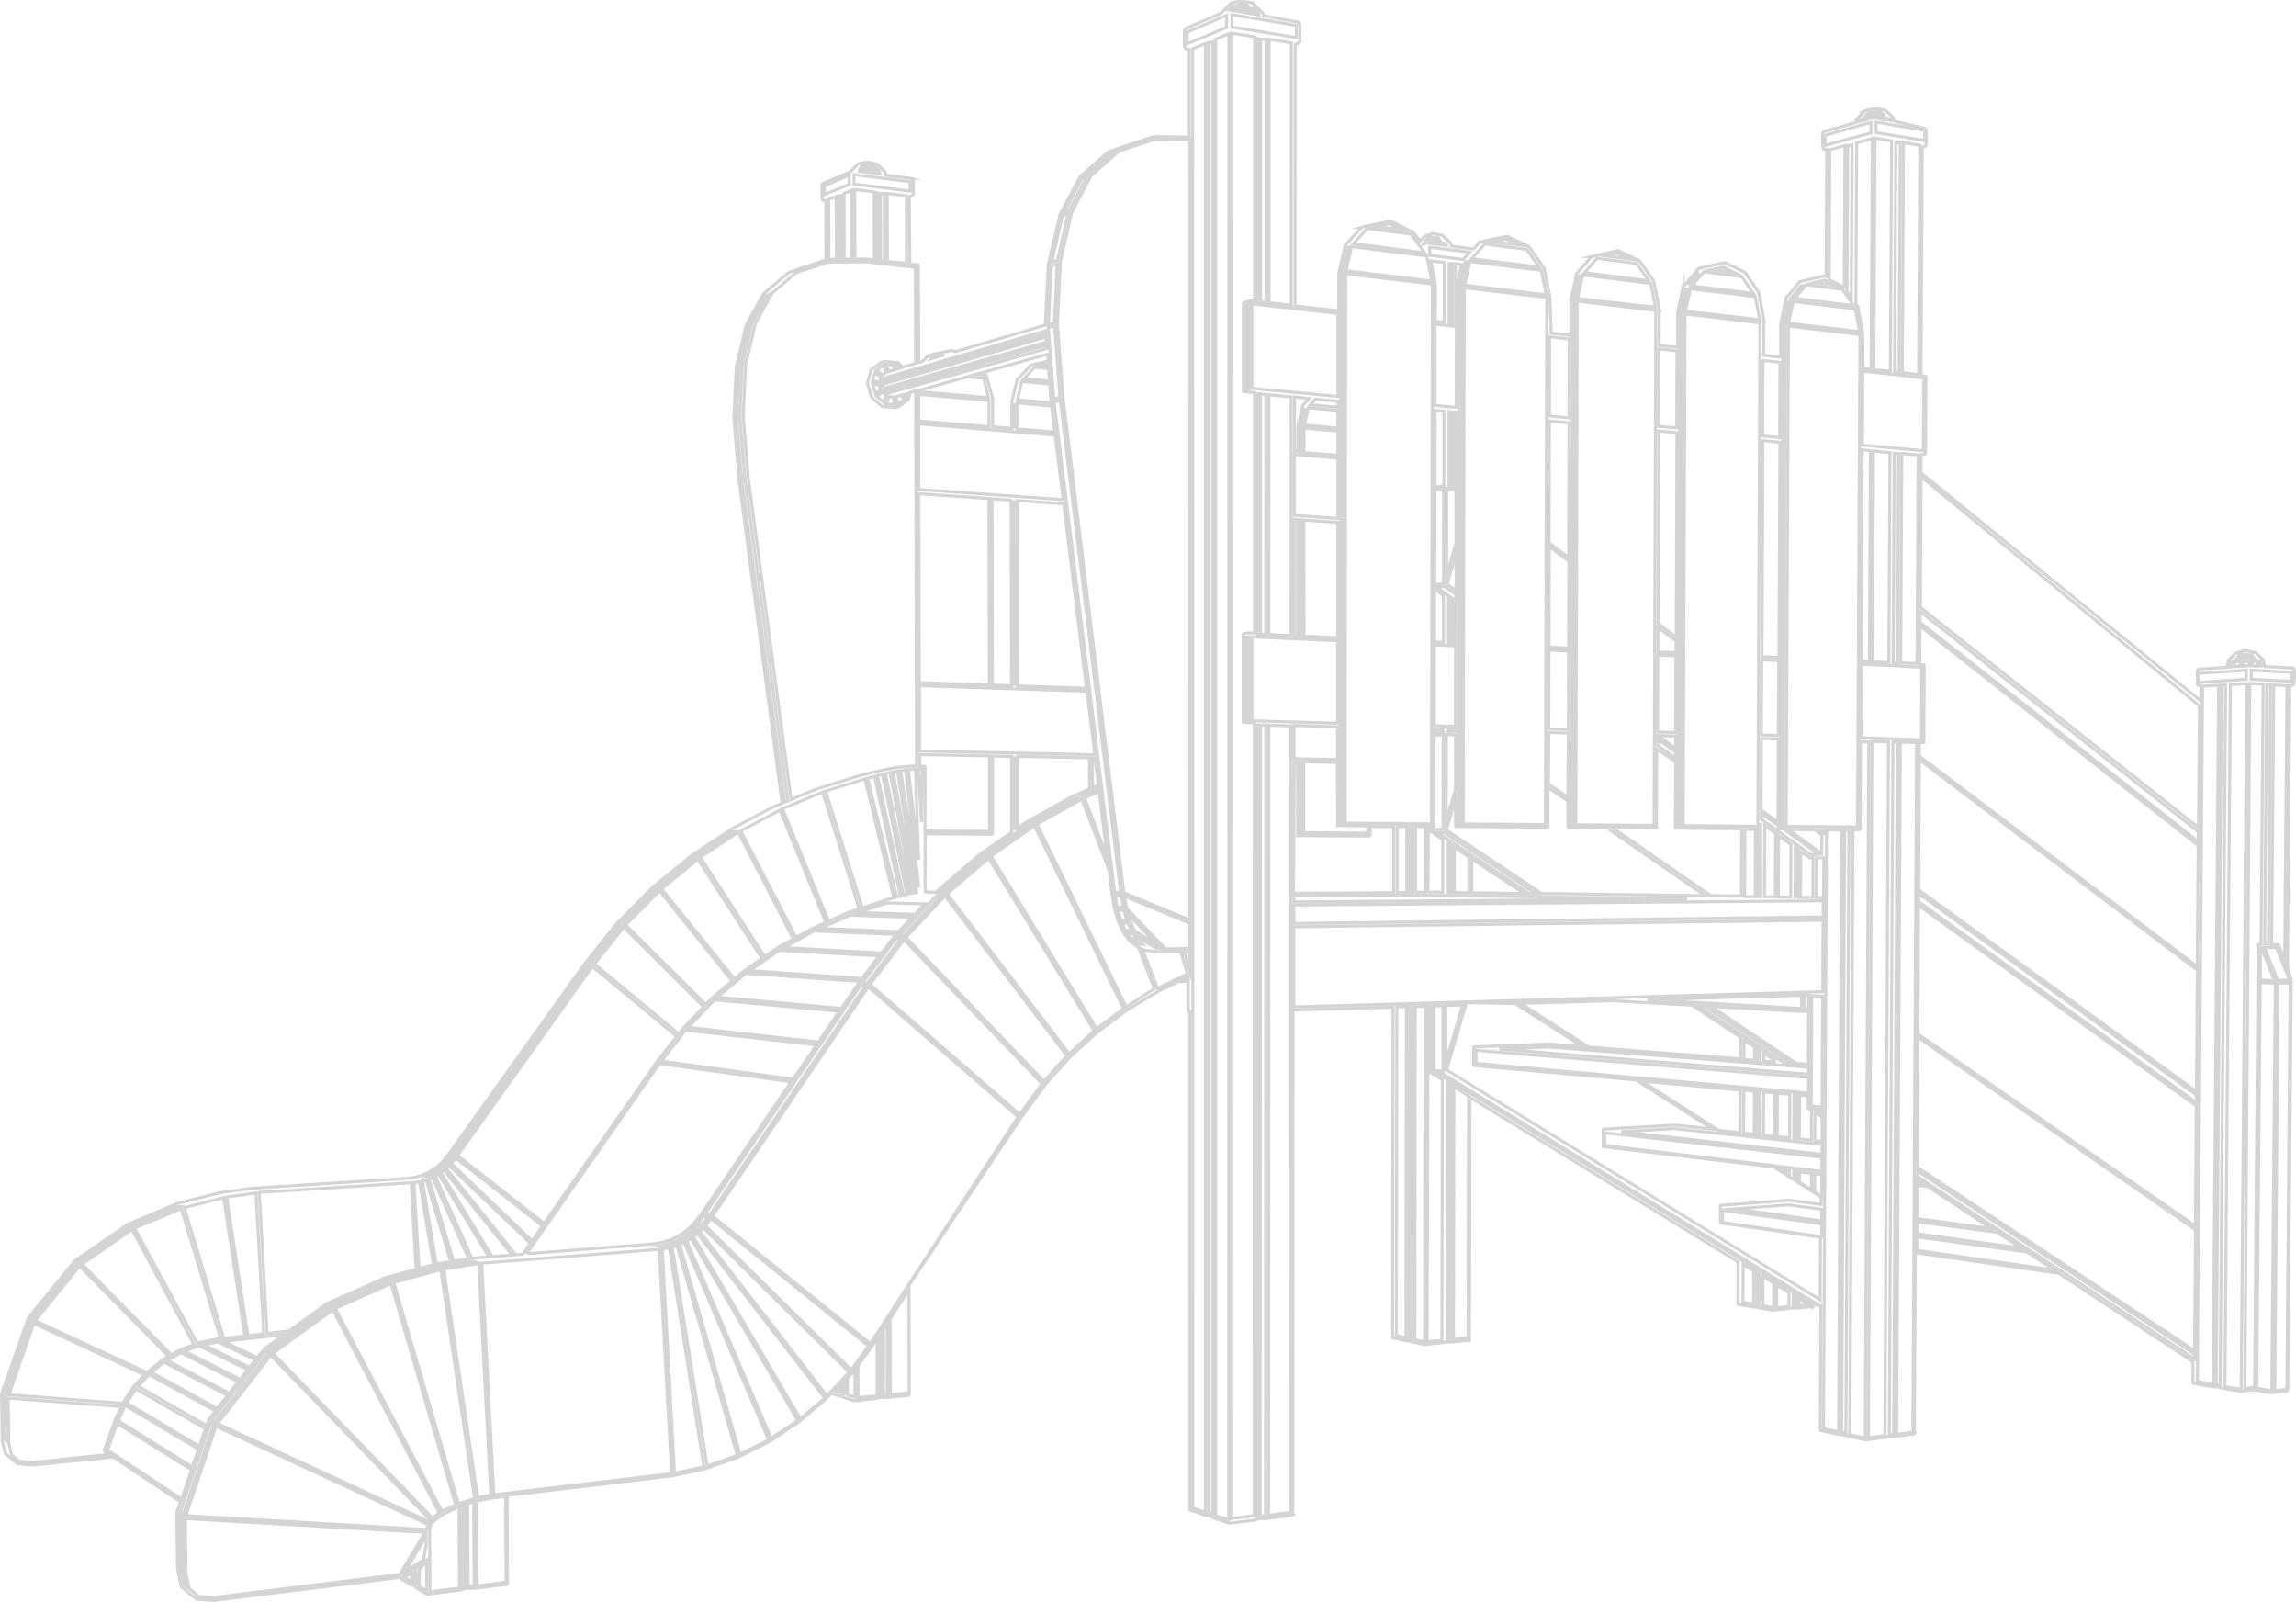 <?xml version="1.0" encoding="UTF-8"?> <svg xmlns="http://www.w3.org/2000/svg" viewBox="0 0 760 530.17"><defs><style>.cls-1{isolation:isolate;}.cls-2{fill:none;stroke:#d4d4d4;stroke-miterlimit:10;mix-blend-mode:color-dodge;}</style></defs><g class="cls-1"><g id="Layer_2" data-name="Layer 2"><g id="Layer_1-2" data-name="Layer 1"><path class="cls-2" d="M759.5,221.88s0,0,0-.07,0-.06,0-.09v0a.26.26,0,0,0-.05-.09s0,0,0-.06l-.36-.43h0a.48.48,0,0,0-.11-.09l0,0-.09,0a.29.29,0,0,0-.1,0h0l-9.08-.44-.6-2.19h0a.67.67,0,0,0-.06-.12s0,0,0-.05l0,0h0l-2.3-2.17h0l-.06,0-.1-.05-.06,0-3.14-.73a0,0,0,0,1,0,0h-.22l-3,.81,0,0-.08,0,0,0-.14.1,0,0h0l-2.31,2.29h0l0,.06a.36.36,0,0,0,0,.09s0,0,0,.06l-.61,2.14-9,.59h-.05l-.08,0-.08,0h0l-.06,0-.07.06h0l-.35.46,0,0,0,.06,0,0a.5.5,0,0,0,0,.12s0,0,0,0l0,4a.11.11,0,0,0,0,.06v.08l0,0a.2.2,0,0,0,0,.08l0,.06h0l.35.43h0l0,0a.47.47,0,0,0,.09.06h0l0,0h0l.11,0,.06,0,.65,0,0,5.15L635.9,156.5l0-6,1.24-.19.06,0,.09,0,.08-.05h0l0,0a.56.56,0,0,0,0-.08l0-.08s0-.06,0-.09a0,0,0,0,1,0,0v-.05l.14-25.08a.19.19,0,0,0,0-.07.34.34,0,0,0,0-.1,96164239931.68,96164239931.68,0,0,1-.1-.16l-.07-.06-.08,0-.09,0-.07,0-1.22-.14.41-75.69.86-.23,0,0,.05,0,0,0,0,0s0,0,0,0l0,0,0,0,.37-.44s0,0,0-.06l0-.07a0,0,0,0,0,0,0s0-.06,0-.09,0,0,0-.07l0-4.39h0v-.16s0,0,0,0a.17.17,0,0,1,0-.07s0,0,0,0a0,0,0,0,0,0,0h0l0,0a.43.43,0,0,0,0-.07,0,0,0,0,1,0,0l-.36-.41h0a.52.52,0,0,0-.27-.15L627,40.08l-.27-1,0-.05a.36.36,0,0,0,0-.09l-.06-.07s0,0,0,0h0L624.2,36.6h0a.54.54,0,0,0-.18-.11l-.91-.29H623l-2.32-.23h-.18l-2.44.47,0,0h-.08l-.82.38A.6.6,0,0,0,617,37h0l-2.44,2.43h0l0,0-.05.08,0,.09v0l-.28,1L603.86,43.5l0,0-.09,0-.08.06,0,0-.37.43,0,0a.43.43,0,0,0,0,.07l0,0a.64.64,0,0,1,0,.07s0,0,0,.07v0l0,4.36v0s0,0,0,.06l0,.15h0a.62.62,0,0,0,.1.22l.34.4,0,0,0,0,0,0,0,0h0l.07,0,.07,0,.78.12-.2,42-.29-.15h-.07a.17.17,0,0,0-.1,0,.4.4,0,0,0-.11,0h-.1l-1.66.38h0l-6.25,1.46-.06,0-.09,0h0l-.05.05,0,0-4.51,5.41v0l0,0,0,.07,0,.08s0,0,0,0l-1.75,8.21h0v0s0,0,0,0l0,11.16-5.63-.62.05-11.88s0,0,0-.05v0l-1.7-8.7h0v0a1,1,0,0,0,0-.1s0,0,0-.06h0l-4.55-6.63h0l0,0a.34.34,0,0,0-.06-.06l-.06,0h0s0,0,0,0l-6.48-3.15h-.06l-.1,0h-.16l-6.55,1.48h0l-1.67.4,0,0-.09,0-.08.06s0,0,0,0L557.09,95l0,0,0,0,0,.07s0,0,0,.08,0,0,0,0l-1.82,8.39h0s0,0,0,0v0l0,11.43-6.05-.67,0-12.16a.07.07,0,0,0,0,0s0,0,0,0l-1.78-8.9h0v0a.36.36,0,0,0,0-.09l0-.07h0l-4.77-6.8h0l0,0-.06-.06-.06,0h0l-6.78-3.25h-.06l-.09,0h-.11s0,0-.06,0l-6.85,1.49h0l-1.64.42a.05.05,0,0,1,0,0l-.09,0-.08.06,0,0-4.91,5.64s0,0,0,0,0,0,0,0,0,.05,0,.07a.21.21,0,0,0,0,.07,0,0,0,0,0,0,0l-1.9,8.58h0v0a.08.08,0,0,0,0,0l0,11.71-6.5-.72L513,98a.43.43,0,0,1,0-.05v0l-1.88-9.12h0v0a.42.42,0,0,0,0-.1l0-.06h0l-5-7h0l0,0-.06-.06h0l0-.05h0l-7.11-3.34-.06,0-.09,0h-.16l-7.18,1.51h0l-1.6.44a.45.45,0,0,0-.22.13h0l-1.87,2.1-7.34-.93-.21-.79h0a.41.41,0,0,0-.05-.09.36.36,0,0,0,0-.09h0l-.38-.47,0,0h0L477.55,78h0a.43.43,0,0,0-.22-.12l-.91-.21h0l-1.63-.28h-.19l-2.26.46s0,0-.06,0l-.07,0-.51.27a.39.39,0,0,0-.1.08s0,0,0,0L470,79.77l-2.24-3h0l0,0-.07-.06h0l-.05,0s0,0,0,0h0l-7.45-3.45h-.06l-.09,0a.17.17,0,0,0-.1,0s0,0-.06,0l-7.52,1.52h0l-1.56.46a.39.39,0,0,0-.2.13s0,0,0,0l-5.39,5.88s0,0,0,0,0,0,0,.06a.36.36,0,0,0,0,.09s0,0,0,.06l-2.07,9v0s0,0,0,.06v12.33l-14.48-1.6.05-86.55,1-.4h0a.09.09,0,0,0,.05,0l.06,0h0l0,0,0,0h0l.46-.49h0s0,0,0-.05,0,0,0-.08,0,0,0-.08a.44.44,0,0,0,0-.1V8.2s0,0,0,0a.17.17,0,0,0,0-.07s0,0,0,0,0,0,0-.08,0,0,0,0l-.48-.65s0,0,0,0l-.09-.09h0l-.11,0-.06,0h0L418.26,5.2l-.12-.44h0a.59.59,0,0,1,0-.08l-.05-.09h0l-.73-.88,0,0a0,0,0,0,1,0,0l-2.48-2.46h0a.49.49,0,0,0-.2-.11L413.27.68h-.1L411.29.5h-.24l-1.76.12h-.1L407.74,1h0l-.09,0-.09.05h0l-.58.5,0,0h0l-2.78,2.77v0l-.06.08L392.8,9.3a.54.54,0,0,0-.16.1h0l-.48.48h0a.47.47,0,0,0-.06.09l-.05.07a.63.63,0,0,0,0,.19h0v5h0s0,0,0,.06a.44.44,0,0,0,0,.1v0h0s0,0,0,.06,0,0,0,0l.47.64h0s0,0,0,0l.1.09h0l0,0,.07,0a.24.24,0,0,0,.09,0l.89.15V45.37L382,45.22h0l-.08,0h-.08l-11.89,3.93h0l-3.09,1.16a.57.57,0,0,0-.13.08h0l-9.23,8.08h0l-.06.08s0,0,0,.06l-6.52,12.25h0a.64.64,0,0,0,0,.07s0,0,0,0L347,87.45v0s0,0,0,0h0L346,107.61l-29.84,8.79-1-.41h0l-.11,0h-.09s0,0-.05,0l-6.52,1.37h0l-1,.3a.51.51,0,0,0-.2.12h0l-1.77,1.82-1.3.38L304,88.06s0,0,0-.07,0-.07,0-.1,0,0,0-.08l-.06-.08-.07-.06-.08,0a.32.32,0,0,0-.09,0l-.07,0-2.47-.28L301,65.07l.74-.29.06,0,.06,0h0s0,0,0,0h0l.41-.41h0a.1.1,0,0,0,0,0l0,0a0,0,0,0,0,0,0,.42.42,0,0,0,0-.1.29.29,0,0,0,0-.09s0,0,0,0h0V59.82s0,0,0,0a.17.17,0,0,0,0-.07s0,0,0-.06l0,0,0-.08s0,0,0,0l-.42-.51s0,0,0,0l-.07-.06,0,0-.06,0a.13.13,0,0,0-.08,0h0l-8.4-1.07-.25-.92,0-.07-.05-.09,0,0a0,0,0,0,0,0,0l-2.28-2.29h0l-.06-.06-.53-.34s-.05,0-.08,0l-.08,0-1.23-.26h0l-1.32-.25H287l-1.71.23h0l-1.05.24a.52.52,0,0,0-.22.12h0l-2.05,2v0h0l-.51.58h0l0,0-8.74,3.71a.36.36,0,0,0-.14.1h0l-.41.41h0a.22.22,0,0,0-.05.08.35.35,0,0,0-.05.08.37.37,0,0,0,0,.18h0v4.05h0s0,0,0,.07,0,.06,0,.1,0,0,0,0h0a.43.43,0,0,0,0,.07l0,.06.42.51,0,0,.07.06,0,0,0,0,.08,0,.09,0,.61.07.05,19.62-10.24,3.41h0l-2.12.8a.57.57,0,0,0-.13.08h0l-8.1,6.86h0l-.06.07-.05.06-5.71,10.27v0a.14.14,0,0,0,0,.06s0,0,0,.05l-3.27,13.66v0a.43.43,0,0,0,0,.05h0l-.79,17v.06l1.69,20.29h0l14.28,107.09L256.1,267h-.05l-13.83,7.34h0l-13.38,8.86v0h0L216,293.68l0,0h0l-11.89,12h0v0h0l0,0L193.71,318.7h0l-45.09,63.1-2,2.5-1.55,1.5-1.72,1.3-1.85,1.07-2,.83-2.06.59-2.75.42-51.1,3.24h0l-10.69,1.48H72.8l-14,3.55h-.07L42.3,405.19h0l0,0,0,0-17.46,12,0,0-.05.05,0,0-15.4,18.9,0,0,0,0a.06.06,0,0,0,0,0l0,0L.53,461.23s0,0,0,0,0,.06,0,.09,0,0,0,0l.2,15.32s0,0,0,0v.07l1,4.18v0a.32.32,0,0,0,0,.09l.06.08.05.06,2.73,2.3h0s0,0,0,0l1.23.92h0a.39.39,0,0,0,.23.09l4.51.42h.09l26.86-2.66,22.23,14.78-1.18,3.51s0,0,0,0,0,.06,0,.09,0,0,0,.05l.22,18.74s0,0,0,0v0h0l1.13,5.1,0,0v0l0,.09L60,525a.18.18,0,0,0,0,.07l3.24,2.74h0l1.84,1.38h0a.53.53,0,0,0,.23.09l5.36.38h.1L132.72,522h.07v.17s0,0,0,.06,0,.06,0,.09l0,.09,0,.08.08.06a.08.08,0,0,0,0,0l3.42,2.07h0l0,0,.1,0,.07,0,1.13.12v.35s0,0,0,0a.3.3,0,0,0,0,.1.36.36,0,0,0,0,.09l0,.07a.27.27,0,0,0,.08.07l0,0,3.51,2.12h0a.4.4,0,0,0,.22.06h.07l10.76-1.33h.1l1.78-.61,2.92,0h.07l10.59-1.31.06,0,.1,0,.08-.06.07-.06a.56.56,0,0,0,0-.08.2.2,0,0,0,0-.08.3.3,0,0,0,0-.1s0,0,0-.07l-.16-29,54.5-6.45h0l10.78-2.28h.06l11-3.87,0,0h0l10.43-5.2,0,0h0l9.73-6.44,0,0h0l8.95-7.59,0,0,0,0,1.81-1.94,2.4.78.08,0h0l1.13.08a.19.19,0,0,0,0,.07.24.24,0,0,0,0,.08.35.35,0,0,0,.05.08l.06.07.07.05.09.05h0l3.51,1.15a.4.4,0,0,0,.15,0h.05l7.34-.72h.1l1-.32,2.15,0h.06l7.25-.71h0a.42.42,0,0,0,.4-.33,0,0,0,0,1,0,0s0-.08,0-.13l-.09-36L338,369.84,346,358.93l8.21-9.15,9-8.18,9.68-7.21,10.28-6.2,7-3.37,3.17-.07v9.5a.24.24,0,0,0,0,.08.36.36,0,0,0,0,.1l0,.08.06.08.07.06.08.05.09,0,.08,0h.1l0,164.71s0,0,0,0a.36.36,0,0,0,0,.1.29.29,0,0,0,0,.09.35.35,0,0,0,.05.08l.06.07.07.05.09.05h0l5.16,1.69h.11l1.93.17V502l0,.1a.29.29,0,0,0,0,.09.35.35,0,0,0,.05.08l.06.07.07,0,.09.05h0l5.28,1.73.15,0h.07l8.39-1.08.07,0,.08,0h0l.94-.47,2.63,0h.07l8.28-1.07.06,0,.09,0,.08-.06a.2.2,0,0,0,.07-.06,184635340726.09,184635340726.09,0,0,0,.1-.16s0-.06,0-.1,0,0,0-.06l.1-166.78,33.1-.95-.15,109.13a.06.06,0,0,0,0,0,.31.31,0,0,0,0,.1.36.36,0,0,0,0,.09l0,.07.07.07a.18.18,0,0,0,.07,0l.09,0,.05,0,4.16.91h.07l1.49.09,0,.06a.35.35,0,0,0,.05.08l0,.05h0l.07.05.09,0,.05,0,4.23.92h.15l5.9-.58.07,0,.07,0,.56-.23h2l5.83-.57.07,0,.1,0,.08-.06s0,0,.07-.06l.05-.07,0-.09a.28.28,0,0,0,0-.09.24.24,0,0,0,0-.08l.16-80,88.75,54.5-.05,12.59s0,0,0,.06,0,.07,0,.1l0,.08a.56.56,0,0,0,0,.08l0,0v.74s0,0,0,.06,0,.06,0,.1,0,.05,0,.08l0,.08.07.06.08.06.09,0,.05,0,4.49.79h.06l1.63.09.08.1h0s0,0,0,.05l.08.05,0,0h.06l0,0,4.56.79h.13l5.09-.5.07,0,.1,0h0l.3-.18,1.76,0H595l5-.49.06,0,.1,0,.08-.05.07-.06a.22.22,0,0,0,0-.08.35.35,0,0,0,0-.08s0-.06,0-.1,0,0,0-.07v-.22l2.27.38h.08l.06,0-.19,40.93a.09.09,0,0,0,0,0,.29.29,0,0,0,0,.09.32.32,0,0,0,0,.09.35.35,0,0,0,0,.08l.07.06.07.06.09,0,.05,0,6,1.3h.07l2.18.15.22.27h0a.1.1,0,0,0,.05,0l.07.06,0,0,0,0,0,0,6,1.3h.25l6.43-.83.06,0,.09,0,.08,0h0l.34-.28,2.26,0h.06l6.35-.82.07,0,.09,0,.08-.05.07-.07.05-.07a.36.36,0,0,0,0-.09.29.29,0,0,0,0-.09.14.14,0,0,0,0-.07l.32-59.58,47.5,6.84,44.4,29.25,0,6.75a.09.09,0,0,0,0,.05.16.16,0,0,0,0,.1l0,.08a.24.24,0,0,0,.06.08l.06.07.08.05.09,0,.06,0,6.25,1.09h.06l2.17.13.47.29h0l.09,0,0,0,6.38,1.12h.15l4.14-.53,5.88,1h.15l4.95-.65.06,0,.09,0,.08-.05.07-.06a.35.35,0,0,0,0-.08l.05-.08s0-.07,0-.1,0,0,0-.06l1.13-135.39h0a.47.47,0,0,0,0-.16h0v0L757.17,320l.78-93.12.68,0,.07,0,.1,0h0l.06,0a.24.24,0,0,0,.08-.06l0,0h0l.37-.48,0,0,0-.05a.08.08,0,0,0,0,0,.29.29,0,0,0,0-.09l0-.05h0Zm-3.28,98.4h0l1.66,4.07-3.91.12-4.38-10.86,3.9-.07ZM577,418.43l3.49,2.14-.05,11-3.49-.61Zm4.48,2.75.85.52,0,10.08-.85,0Zm2.06,1.26,3.56,2.19,0,8.13-3.56-.62Zm4.55,2.8,4.08,2.5,0,4.67-4.1.4Zm5.49,3.37.89.55v3h-.9Zm1.88,1.15,2.83,1.75h0a.46.46,0,0,0,.16.07l.79.13-3.82.37Zm3.28.86L476.19,355.37l1.72.17L600.38,430.9Zm-131.27-97.5-.17,109.8-.9-.06.17-109.72Zm1,0,3.25-.1-.18,111.06-3.24-.71Zm4.24-.13.94,0,0,21.74s0,0,0,.06a.17.17,0,0,0,0,.07s0,0,0,0a.16.16,0,0,0,0,.07l0,.06,0,0,.06.06,0,0,3.74,2.3-.16,86.24-4.9.48Zm4.91-.14,0,21.69-3-.28,0-21.32Zm-94.48-5.75-5-12.95,1,.39.06,0,.07,0,3.11.33h0l3.11.14h0l5.34-.09,2.17,7.39ZM288.09,444.65l-52.22-42.19,51.56-75.85,49.55,43ZM273.75,462l-42.13-54.4,1.2-1.23,48.28,47.74ZM163.46,494.67l-4-76.62,58.75-4.59,4.09,74.24Zm-92.65,34-5.15-.37-3-2.54-1.1-4.91-.21-18.27,79.32,4.55-8.31,13.93ZM69.62,471l1,.56-10,29.74-1-.66ZM367.22,51.24l.45-.17-7.15,6.26-.45.17Zm-9.15,8,1.66-.62-5.84,11-1.65.58Zm-6.45,12.23,1.93-.68-3.5,15.35-1.92.63ZM417.29,99.9l0-86.95,1.79,0,0,87.17Zm11.84-87.46-21.36-3.5V4.85l21.36,3.57ZM409.22,3.69l1.66-.1V4Zm7.44,1.25-1.31-.22-.11-.7,1.29.38Zm-2.34-.4-2.45-.4V3.6l2.34.19ZM410.84,2.6l-1.91.12.68-1.12,1.17-.08Zm-17.83,8,13-5.51v4l-13,5.4Zm23.32,2.17,0,87.05h-.07l0-87.08Zm-1.39-9.83-.41-.6.68.67Zm-2.08-1.28.77,1.12-1.8-.14-.06-1.07ZM407.7,2.84l-.62.15,1-1.06.15,0ZM393.87,321.51l-1.94-6.6,1.94,0Zm0-7.62-8.11.13L372.9,300.58l-.68-4,21.65,9ZM281.73,453.32l-48.25-47.71,1.81-2.35,52.23,42.21Zm-130,44.3-21.37-73.16,15.54-4.27,11.19,75.74Zm-14.38,21.84-1.09.36,1.73-1.1ZM66,478.65l-24.08-14.4L45,459.66l23,13.16ZM308.26,118.73l.39-.4.73.07Zm50,144.58h-.31l3.37-1.47h0l2.41-1.05v.12Zm-18.8,8.9,0,0h0L336.87,274l0-23.69,23.76.49v10.28l-5.48,2.39h0Zm-15.21,10.6,0,0s0,0,0,0l-14.5,12.47v0h0l-3.41-.06-.15-2.63.05-16.63,20.91.12h0l1,0,.09,0,.09,0h0l.08-.06.08,0h0l0-.07a.35.35,0,0,0,.05-.08h0a.28.28,0,0,0,0-.09.29.29,0,0,0,0-.09h0l0-25.48,6.31.13,0,25.13Zm-28.17,27s0,0,0,0l0,0-4.24,5.58-32.29-1.77,4-2.23h0l5.9-3.28,27.15,1.13Zm-11.88,15.59v0h0l-5.67,8.32L237.55,330l5.77-4.88h0l3.56-3,37.71,2.68ZM232.62,405.1l-1.51-.37,1.72-2.23,1.51.36Zm-.39-3.44-2.35,3-1.8,1.84-2,1.58-2.15,1.33-2.27,1-2.38.73-3.19.55-40.66,3.15-.88-.26L218.27,352l43.63,6Zm30.29-44.5-43.57-6,6.15-7.88h0l1.84-2.36,43.33,4.89Zm8.38-12.31L227.77,340l8.75-9.08,41.33,3.74Zm14.41-21-37.15-2.64,9.72-6.69L291,316.34Zm18-28.48h0l-.36.06-7.35-39.94,1.5-.29,6.29,40.16Zm-1.36.25-.12,0h0l-.68.15-8.08-39.75,1.55-.34ZM305,272l-1-17.51,1.22.05Zm-6.89-16.91,1.64-.25,4.4,38.84Zm-6,1.23L300.18,296l-.09,0h0l-1.05.26-8.61-39.61Zm35.42-6.17,0,25L306.15,275l.06-21h0s0-.06,0-.1h0s0-.06,0-.08h0a.35.35,0,0,1-.05-.08l-.05-.07h0l-.07-.05-.08,0h0l-.1,0h0l-.08,0h0l-1.37-.05v-3.84Zm-23.45,34.41-3.38-29.84,2.31-.2Zm-6,12h0l-.08,0-1.14.3-9.68-39.34,2.31-.59Zm-2.2.59-.07,0h0l-.05,0-2.46.68h0l-7.87,2.63-12.13-38.66,13-4Zm-11.45,3.67L281,301.91h0l-6.74,2.95-15.21-37.24,13.24-5.5Zm-11.06,4.5-4.23,1.86-.05,0h0l0,0h0l-5.56,3.09L245.19,275l13-6.89Zm24.09,3-26-1.08,9.86-4.33,20.65.63Zm5.41-5.74L284,302l1.2-.4h0l8.27-2.76,12.66.29Zm33-27.85,0-24.42h0l0,24.4Zm25.74-14.06v-9.83h.88l1.11,9Zm-57.25-12.11,0-21.64,55.45,1.84,2.59,21Zm31.44-21.59-.1-61.37h0l.1,61.38Zm-7.42-61.88,6.33.44.1,61.41-6.32-.21ZM336.8,227l-.1-61.34,15.38,1.05,7.54,61.05ZM304.14,162l-.05-21.73L349.28,144l2.63,21.34ZM346.4,113.2l-54,15.38-.38-1.34,54.21-15.69Zm-.2-2.66-54,15.63.31-1,53.62-15.71Zm-55.12,15.83-2.25-.2.87-2.92,1.83,1.64Zm0,1,.47,1.62-1.78,1.28-.89-3.1Zm1,2.45,1.17,1.05-.68,2.31-2.3-2.05Zm1-.4,53.38-15.21.08,1.15-52.62,14.8Zm45.14-3.16,9.22.83.42,5.53h0v0l.09.68-11.2-1Zm.69-.94,3.61-3.8,4.53.43.31,4.14Zm8.06-4.38-1.4-.13,1.37-.29Zm-11.36,12.51h0v8.44h0Zm1,8.51v-8.62l11.44,1,1.07,8.64ZM292.12,124.1l-1.88-1.69,2.25-1.62.73,2.52Zm1.34,9.52.71-2.38,1.36.12.72,2.5Zm31-10.19.51.62-2.06-.19Zm2.12,1.11v0s0,0,0-.08,0,0,0-.07h0l-1-1.19,21.24-6,.18,2.33-4.63,1h0l-1,.28a.46.46,0,0,0-.21.13,0,0,0,0,0,0,0l-4.49,4.71h0l-.05.06a.36.36,0,0,0,0,.09l0,.06-1.7,7.07s0,0,0,0v.09l0,8.74-6.34-.52,0-9.21a.09.09,0,0,0,0,0s0,0,0-.06Zm.79,16.66-23.24-1.89,0-8.8,23.25,2Zm0,23.79.11,61.68-23.19-.77-.14-62.5ZM262.6,310.75l-5.11,2.84v0h0l-4.4,3-21.26-32.88,12.55-8.31Zm-10.37,6.46-5.8,4,0,0h0l-3.31,2.8L219,294.17l12-9.8Zm-9.91,7.47L236,330l0,0h0l-2.35,2.44-26.53-26.33,11.21-11.32Zm-9.38,8.52L226.36,340v0l0,0-1.69,2.17-27.93-23.15,9.72-12.18ZM224,343l-6.39,8.19v0h0l-37.47,53.69-28.71-22.46,44.66-62.58Zm-44.44,62.71-3.43,4.92-26.78-25.59,1.47-1.82Zm-4,5.74-2.23,3.19-.36.46-2.24.17-23-28.6.94-.9Zm-6,3.92-6.63.51L146,388.1l1-.78Zm-7.74.6-5.2.4h0l-.41.06-12.12-27.16,1.11-.64Zm-6.67.63-5,.78L142,390.23l1.17-.5ZM89.54,447.22l-.93-.43,19.76-14.29,1,.38ZM71.92,466.15l-21.8-12,4.22-3.33,20.93,11Zm4-5.06L55.32,450.24l4.57-2.58,19,9.64Zm3.59-4.59-18.37-9.33,4.76-1.77L82,453.32Zm3.11-4-15.16-7.46,4.68-.92,12.4,5.94Zm60.87-34-4.78,1.31L137,391.4l1.88-.28Zm-5.76,1.58-10.2,2.8h-.08l-19.31,8.57h0l0,0h0l0,0-12.43,9-7.29.81-2.6-46.63,50.32-3.2ZM87.31,441.45l-5.25.58L75,396.16l9.72-1.35Zm-6.24.69-7,.78L61,399.67,74,396.36Zm4.06,7.14L74,443.93l20-2.23-6.6,4.78,0,0,0,.05,0,0Zm25.21-17.06-.76-.31,18.07-8,.78.28Zm19.44-8.62-.51-.18,14.83-4.07.52.17Zm10.07-32.69,1.22-.35,8.12,27-4.76.74ZM73,443l-.92.1h0l-6.28,1.23,0,0h0l-.57.21L44.56,406.44,60,400ZM64.22,445l-4.51,1.68,0,0h0l-3,1.67-29.58-30,16.58-11.42Zm-8.43,3.88-1.74,1s0,0,0,0l0,0-5,4,0,.05h0l-.33.35L11.66,437.08,26.37,419Zm-6.46,6,22,12.07L69,470a0,0,0,0,0,0,0l0,0a.09.09,0,0,0,0,.05l0,0-.59,1.76-22.66-13Zm38.46-7.38,1,.48-17.74,22.7-1-.56ZM71.5,472l70.2,32.52-.54,1.66L61.53,501.6Zm69.56,39.29-.9,4.91-6,3.8L141,508.45Zm1.09-7.65L72,471.12l17.65-22.58,52.89,54.59Zm1.07-1.2L90.35,447.86l19.83-14.37,35.26,67.22Zm3.07-2.24L111,433l18.42-8.19L150.82,498Zm.08-81.13-.15-.05,10.41-1.63.14.05Zm72.32-6.64-.22-.05.91-.16.22.06Zm3.22-.56-.71-.19.65-.21.72.19Zm2.42-.77-1-.27.91-.41,1,.26Zm2.3-1.08-1.2-.31,1-.64,1.22.31Zm2.17-1.37-1.34-.34,1.07-.85,1.34.33Zm2-1.65-1.44-.36,1-1.06,1.45.36Zm4.18-5-1.54-.36,51.36-75.45,1.63.12Zm52.11-76.63-1.59-.12,11.12-14.62,1.61.07ZM299,309.73l-1.51-.06,12.7-13.47,1.53,0Zm13.66-14.48-1.37,0,13.37-11.52h1.39Zm14.57-12.54h-1.17l13.75-9.58,1.18,0Zm15.25-10.62-.84,0,13.81-7.71.84,0Zm21.35-10.15,2.69,21.85L359,264.07Zm7.32,34.33.69,4-2.07-.05-.69-4Zm11.43,17.44-4.95-2.9-.47-.63,6.15,3.61Zm-6.9-5.55-1.54-3.28-.67-2.26,9.27,9.68Zm-3.63-6.86.95,3.24-2-.06-.94-3.23Zm1.3,4.24,1.15,2.45-2-.07-1.15-2.44Zm1.69,3.46,1.23,1.65-1.81-.07-1.23-1.64Zm2.07,2.68,1.06.84-1.41-.06-1.06-.84Zm-8.18-16.44L348.92,133l2.05-.52,20,162.84ZM348.82,132,347,108.44l2.05-.6,1.79,23.6Zm-.89-44,2-.65-.9,19.54-2,.59Zm-36,29.73-.18,0,.83-.17Zm-15.05,4.43.25-.83.63.57Zm-1.13.33-1.63.48-.68-2.35,2.79.25Zm1.44,11.18-.68-2.36,1.6-.44,1.31,1.18Zm2.77-2.47-.72-.65,1-.28Zm20.22-6.51,5.47.5,1.51,6.41-23.1-2v-.39ZM242.6,275.28h.23L231,283.14h-.23Zm-13.34,8.86h.46l-11.56,9.47h-.46Zm-12.71,10.42h.62l-11,11.09-.62,0Zm-11.88,12,.73,0-9.61,12-.72-.06Zm-10.33,12.94.76.06L150.56,382l-.73-.18Zm-45.15,63.16.7.16-1.37,1.69-.7-.17Zm-2.1,2.53.63.15-.76.73-.63-.15Zm-1.63,1.53.52.13-.75.57-.52-.14Zm-1.8,1.32.38.1-.68.39-.38-.09Zm-1.94,1.09.18.05-.53.22-.17,0ZM58.9,399.33l.05,0-15.09,6.31-.06,0ZM42.55,406.2l.27.11L26.29,417.7l-.26-.13ZM25.17,418.27l.38.18L10.76,436.62l-.37-.21Zm-15.26,19,.36.21L2,461.44l-.36-.24ZM1.69,476.46,1.5,462.34l.21.14.19,14.14Zm9.47-38.52L47.83,455l-3.36,3.62v0l0,0-3.63,5.41v0h0s0,0,0,0l0,0-.17.39-37.7-2.82Zm30.27,27.18,24.23,14.49-2,5.88L39.12,470.17Zm18.93,37.2.2,17.6-.81-.61-.21-17.55Zm.27,18.88.8,3.63-.6-.45-.8-3.63Zm73.15.48,2.41-.79,0,2.47-2.43-1.47Zm5-2.3,2.23-2.56,0,0a.73.73,0,0,0,.05-.09l0-.08a0,0,0,0,0,0,0h0l.14-.79.07,10.65-2.52-1.52Zm3.42-13.13.58-1.77.77-1,2.82-2.17,5.26-2.57.31-.1.16,26.95-9.77,1.21Zm10.73-8,.87-.27.16,27-.87.3Zm1.86-.59,2-.63.16,27.82-2,0Zm3.31-2L146.89,420l11.57-1.82,4,76.66Zm61.12-82.34,2.32-.4L233,485.47l-9.75,2.07Zm3.29-.62,1.56-.49,20,69.44-10,3.52Zm22.43,68.55L225,411.88l1.49-.68,27.93,65.34ZM255.25,476l-27.91-65.3,1.41-.87,35.35,60.31Zm9.64-6.47L229.56,409.3l1.32-1.06L273,462.67Zm14.63-12.33V461l-.59-.05v-3.11Zm1-1.05,1.65-1.77v0l0,0,.82-1.1,0,9.17-2.51-.83Zm3.48-4.26,4.61-6.25v0h0l1.7-2.61.05,18.91-6.35.62Zm7.32-10.41.11-.16.05,20.33-.11,0Zm1.1-1.68,1.23-1.89.06,23.63h-1.24Zm45.14-71L288,325.8,299.25,311l45.69,47.66Zm8-10.93-45.68-47.66,12.92-13.72,40.36,52.9Zm8.31-9.18-40.35-52.89L327.28,284l34.92,57.16Zm9.1-8.22-34.91-57.14,14.36-10,29.5,60.5Zm9.79-7.22-29.49-60.49,14.8-8.26,9,23.35,1,7.92h0v0l.85,5v0s0,0,0,0l1.24,4.22h0l0,.05h0l1.62,3.44,0,0h0s0,0,0,.06l2,2.66,0,0,0,0,0,0,2.37,1.89h0l.08,0h0l.52.2,5.34,13.93Zm22.09-18.9h0v-9.09h0l-.05-259.39h0V16.12L399,14.37l0,486.1-4.17-1.37ZM401.44,12.9v0h-.07Zm1,.06,4.35-1.8L406.72,503l-4.29-1.41Zm5.34-2,7.5,1.22,0,87.46L414,99.54h0s0,0,0,0h0l-.06,0h-.09l-2,.55,0,0-.09,0-.07,0a.19.19,0,0,0-.06.07l-.06.08,0,.09s0,.06,0,.1v28.88s0,0,0,.06v.07s0,0,0,0a.2.2,0,0,0,0,.08.56.56,0,0,0,.05.08l.05,0,0,0,.06,0a.38.38,0,0,0,.1,0l.07,0,3.35.32,0,79.58-1.29-.06h-.08l-2,.23-.06,0a.29.29,0,0,0-.1,0l-.08.05-.07.06a.56.56,0,0,0-.05.08.3.3,0,0,0,0,.08.3.3,0,0,0,0,.1.14.14,0,0,0,0,.07v28.69h0v0s0,0,0,0v0s0,.07,0,.1a.35.35,0,0,1,.05.08l.06.08h0l0,0,.08.06.09,0,.1,0,3.31.09-.09,262.37-7.4,1Zm52.11,63.09,4.38,2L455.46,75Zm38.55,5L502.54,81,494.29,80Zm36.78,4.78,3.84,1.84-7.73-1Zm27.23,6.36h0l-3.62,4.26h0Zm7.88-1.8,3.61,1.75-7.25-.93Zm37,6-6.8-.87,3.42-.8Zm29.47,30.69-.14,24.1-20.18-1.89.12-24.44,9.5,1h0Zm105.14,91.57-.23,1.11-1.2,0,.81-1.13Zm1,0,.9,0,.42,1.11-1.55,0ZM739.2,218h0l.08-.08Zm2.34.88-.09,1.62-1.88.12.31-1.67Zm2,5.94-15.86,1,0-3,15.86-1Zm1.67,0,0-3,13.29.64,0,3Zm-.79-4.49h-.08l-1.89.13.1-1.6,1.94,0,.14,1.5Zm.87-2.48-.41-1.1h.41l.93,1.11Zm-6.42,1.2-.32,1.66-.75.05.44-1.64Zm9.39,94.64h.28l4.37,10.83-4.73-.18Zm-2.63-93.3-.14-1.55,1.41,0,.34,1.6ZM592,398.75l11,1.45,0,3.82-28.62-3.95Zm-4.93-13-55.91-6.65v-4.21L603.1,383l0,4.69-16-1.9ZM554.18,373.5l48.94,5.26V382l-66.53-7.47Zm-41.35-27,85.78,6.71v2.32l-102.31-8.4Zm83.94-11.74h0l1.89-.06-.08,17.52-4-.31L566.3,333.06Zm16.71-233.61-19.33-2.4,3.75-4.52,12,1.53Zm10-63.12L622.35,38l-.27-.87.63,0Zm-3.23,84.28.39-76.6,5.5.9-.4,76.3Zm-4.2,96.5.35-69.91,2.73.25L618.79,219Zm-198.82-8.93,0-79.48,1.78.16,0,79.4Zm2.81-79.23,7.35.69-.05,79L420,210Zm13.28,1.24-2.13,2.36h0l0,0a.42.42,0,0,0,0,.1s0,0,0,.07l-1.54,6.69h0s0,0,0,.05v8.29l-1.15-.1v-18ZM615,244.63h0l-.14,29.05-23.61-.18.73-165.57,23.69,2.81ZM479.68,106.8l0-19.61h1l0,19.73Zm2.39,1.26L482,134.82l-7-.65,0-26.88ZM588.65,244.57l-.12,27.49-5.6-4,.1-23.62Zm0-1.16-5.62-.16.11-24.89,5.62.25Zm10.28,40.43h0a.57.57,0,0,0,.26.08h.94L600.1,297,596,297l.07-15.14Zm-18.21-9.39h.36L581,296.74l-3.51,0,.09-22.27,3.15,0ZM504.46,295.7l-17.24-.24,0-11.2Zm-18.23-.25-4.86-.07,0-15,4.85,3.23Zm-5.85-.08h-1l0-16.35,1,.69Zm25.9.35L475.85,275.5l2.22,0,30.45,20.28Zm-26.65-159.5,1,.1,0,24.51-1-.08Zm2,.19.36,0,0,24.49-.35,0Zm-3.68-.34,0,24.66-2.94.5.05-25.44Zm-3,26.16,2.92-.49-.05,31.39-2.92.37Zm6.82,80h-.35v-.66h.35Zm-2.38-.72,1,0v.66l-1,0Zm2.44-28.74h-.36l0-13,.35.26Zm-1.35-.06-1,0,0-14.36,1,.75Zm-2.69-.12-2.92-.13,0-17.42,2.92,2.09Zm3.18,1.14h0l.84,0-.05,26.64-6.95-.19,0-26.76Zm-3.23,27.73v.71l-2.92.17v-1Zm0,1.7-.06,31.28-3,0v-1.2s0,0,0,0h0a.25.25,0,0,0,0-.09.29.29,0,0,0,0-.09h0l.05-29.72Zm1,0,3.05.08,0,18-3.07,10.26Zm3.13-44.34-6.2-4.44,2.53-.32,3.68,2.64Zm-3-37.15,3.06.23,0,18.13-3.08,10.15ZM465.64,273.55l0,21.81-3.19,0,0-21.85Zm1,0h.92l0,21.78h-.91Zm1.93,0,3.26,0,0,21.72-3.27,0Zm4.25,0,.94,0V275h0s0,0,0,.05a.29.29,0,0,0,0,.09.07.07,0,0,0,0,.05l0,0a.18.18,0,0,0,.05.07.13.13,0,0,0,0,.05l0,0,0,0,3.76,2.5,0,17.45h-.49l-4.43-.06Zm122.24,23.33-.9,0,.07-16.45.9.64Zm-2.32,0-4.11,0,.09-20.33,4.1,2.94Zm-5.1-.07-3.58-.05.1-23.53,3.58,2.57Zm-4.8-.06H582l.09-22.33h.34l.09,0,.1,0h0l.08-.06.07-.05h0l0-.07a.35.35,0,0,0,.05-.08h0s0-.06,0-.09a.29.29,0,0,0,0-.09h0v-1.56l0,0Zm-28.18-53.14,0,4.09-5.92-4.25Zm-6-1.33.08-25.49,6,.27-.09,25.38Zm0,2.32,6,4.32v2l-6-4.31Zm6.13-28.53-6-.27,0-8.18,6,4.48Zm-.12,36-.08,21.64h0a.3.3,0,0,0,0,.1s0,.06,0,.08h0a.24.24,0,0,0,.06.08.16.16,0,0,0,0,.07h0l.08.06.08,0h0l.11,0,.08,0,21.55.17-.1,22.26-10.21-.14-32.51-22.46,12.6.1h0l1.65,0,.09,0,.1,0h0a.18.18,0,0,0,.07-.05.1.1,0,0,0,.05,0l0,0h0l0-.06,0-.05,0,0h0s0-.05,0-.08h0a.29.29,0,0,0,0-.09h0l.09-25.85Zm-42-9.64,6.48.18L519,263.9l-6.46-4.46Zm0-1.18.07-26.1,6.48.29-.07,26Zm6.55-26.8-6.48-.29.09-33.27,6.47,4.8Zm-37.39,58.69h0s0,.06,0,.1h0a.22.22,0,0,0,0,.08h0l.06.09v0l0,.05h0l.09.06.06,0h0a.35.35,0,0,0,.11,0h.07l28.16.22h0l1.61,0,.09,0,.1,0h0l.08-.06.07,0h0a.56.56,0,0,0,0-.08l.05-.07h0s0-.06,0-.09a.29.29,0,0,0,0-.09h0l0-12.74L519,265.1l0,8.37h0a.3.3,0,0,0,0,.1s0,.06,0,.09h0l.06.09,0,.07h0l.08.06.07,0h0l.11,0h.08l12.52.1,32.49,22.45-54.15-.74-31.54-21,3-10Zm.15-77.67-3-2.14,3-9.88Zm-39.18,77.37h0a.45.45,0,0,0,0,.11.17.17,0,0,0,0,.07h0l.07.09,0,.06h0l.09.07.06,0h0l.11,0,.07,0,9.51.07v2.39l-21.17-.12,0-23.48,11.17.23Zm-12.16,2.85h-.12V252.22h.13Zm-2.24-23.56,1.14,0v24h0a.36.36,0,0,0,0,.1s0,.06,0,.08h0a.18.18,0,0,0,.05.07.56.56,0,0,0,.05.08h0l.07.05h0s0,0,.07.05h0l.11,0,.08,0,22.13.12h1.15l.09,0,.1,0h0l.07-.05.05,0,0,0h0a.25.25,0,0,1,0-.07l0,0,0,0h0s0-.06,0-.09h0a.24.24,0,0,0,0-.09h0v-2.88l7.74.06,0,21.87-33.13.2Zm0,44.41,39.71-.24h0l4.27,0,86.05,1.18-130,1Zm173.63.52a.48.48,0,0,0-.18-.06h-.66l.06-13.1h2.42l-.06,13.21Zm-2.55-14.16-16.47-11.79v-1.9l5.6,4V274h0a.29.29,0,0,0,0,.09v0a.13.13,0,0,1,0,.06h0a.22.22,0,0,0,.05.08l0,0,0,0h0l.09.06.07,0h0l.11,0,.08,0h1.25l11.71,8.4Zm-10.62-65.32-5.62-.25.3-71.51,5.63.53Zm-34-6.73-6-4.48.22-63.75,6,.56ZM519.23,184.5l-6.47-4.81.1-40.38,6.5.6Zm-35.88,88.17h-.6l.06-31.53h0l.28-145.69.59-.16ZM482.11,95h0a.13.13,0,0,0,0,.06v0l0,12-.35,0,0-19.78,2,.25Zm-7.6-16.37.08.67-1.1,0,.34-.69Zm-2.41,1.89-1,.28,0-.16,1-.16Zm1-.16,1.55-.07v.42l-1.58-.2Zm2.54-.06,1.41.08.1.65-1.49-.19Zm-.07-1-.08-.65.52,0,.47.68Zm-3.24.14-.28,0,.56-.62Zm5.72,7.38,0,19.83-2.93-.32,0-12.77s0,0,0,0,0,0,0,0l-1.53-7.19ZM473.93,213h0l-.05,27.76h0v.18h0l-.05,31.69-28.57-.23.18-181.8L474.13,94Zm-31.08-62.33-11.2-.91v-8.1l11.21,1Zm0-9-11.09-1,1.32-5.72,9.77.89ZM432,135H432l-1.29,5.63h-.05Zm-1.45,6.67.12,0v7.95h-.13Zm12.31,9.91,0,20-14.45-1V150.43Zm0-16.82-9.14-.83,1.66-1.85,7.48.69Zm-14.5,37.14,1.15.08,0,38.45-1.15-.05Zm2.15.14h.12l0,38.43h-.13Zm1.11.08,11.2.77,0,38.14-11.18-.5ZM428.3,299.52l175.2-1.39,0,5.35-175.19,2.14ZM603,282.46l-11-7.92,8.62.07,2.44,1.77Zm17.12-133.19,5.48.51-.36,69.48-5.48-.25Zm-3.53-39s0,0,0,0,0,0,0,0L615,101.71v0a.32.32,0,0,0,0-.09h0s0,0,0-.06l-.68-1,.26-53.29,5.18-1.42-.39,76.42-2.73-.31ZM620,37.12l1.06-.06.28.92-1.68.08Zm17.11,9.38L621,43.87l0-3.44,16.1,2.68ZM620.59,39l.93,0v.2Zm-2.2-1.64.48-.08-.32.87-1,.18Zm1.32,1.68-.35.1v-.08Zm-15.6,5.74,15.18-4.26V44L604.1,48.12Zm10,57.46,1.42,7.49L592,107l1.55-7.26ZM590.21,273.51h-.7l.13-29.41h0l.59-136,.71-.15ZM582,243.72h0l-.13,29.71-24.72-.19.61-169.35,24.81,2.94ZM556.2,273.24h-.67l.11-30.09h0l.49-139.06.68-.15Zm-8.58-30.3h0l-.1,30.22-25.91-.2.48-173.31,26,3.09Zm-27,30H520l.09-30.79h0l.39-142.3.64-.16Zm-9-31h0l-.08,30.94-27.19-.21.33-177.46L512,98.45ZM483.76,94.25l-.51.13,1.74-7.7.51-.13Zm.51-8.38-11-1.37,0-.06V81.81l13.21,1.66Zm-6.07-4.75-.1-.6.56.12.13.55Zm-6.57.8v0l0,0ZM474,93l-28.44-3.38,1.85-8,24.83,3.08ZM444.27,272.37h-.55l0-20.39h0L443.9,90.8l.55-.15Zm-28-142,0,79.54h-.06l0-79.53ZM419.53,211h0l23.26,1.05,0,27.3-28.39-.79V210.77Zm-6.14,27.58-1,.07V210.92l1-.11Zm29.37,1.95v10.84l-14.42-.29v-11ZM577.21,360.8l3.51.31-.06,14.24-3.51-.38Zm4.5.4.85.08-.06,14.27-.85-.09Zm2.07.18,3.57.32-.06,14.36-3.57-.38Zm4.56.41,4.1.37-.06,14.45-4.1-.44Zm5.51.49.9.08-.06,14.5-.9-.1Zm1.89.17,2.83.26,0,3.73a.43.43,0,0,0,0,.05.22.22,0,0,0,0,.08.09.09,0,0,1,0,.05.21.21,0,0,0,0,.06l0,.06,0,0,.06.05,0,0,1,.66,0,9.88-4.05-.44Zm7.43,6.12L601,367.13l2.2.2ZM599.54,366l.15-31.79h0l0-4.69,3.64.18-.17,36.65Zm1.22,2.17,2.41,1.58,0,8-2.42-.25ZM564.35,333l28.26,18.83-2.23-.17-28.27-18.79Zm12.93,11.14,3.5,2.33,0,4.43-3.51-.27Zm4.49,3,.85.57V351l-.86-.07Zm2.06,1.38,3.57,2.37v.55l-3.58-.28Zm-95.29-.93,110.06,9,0,5.16-110-9.82Zm87.54,13.18L576,374.85l-7.09-.76-25.49-16.31Zm16.25,26.68v1.68L589.09,387Zm1.41.16.9.11v2.88l-.9-.57Zm1.89.23,4,.48,0,5.5-4-2.59Zm5,.6,2.42.28,0,7.27-2.4-1.54Zm-30.47,12.12L603,405l0,4.27-32.8-4.72Zm33.42-124.93-1.31-.94h1.31Zm31.54,20.09,91.92,66.72,0,2.45-91.92-66.46Zm91.93,65.51-91.93-66.73.24-43.07,92,69.66Zm-92-61.59L727,366l-.3,39.72-91.85-63.56Zm92.58-21.1-92.08-72.6,0-3.61,92.09,72.93Zm-92.08-71.34,92.07,72.6-.3,40.06-92-69.66,0-4.34,1.19-.06.07,0a.13.13,0,0,0,.09,0h0l.07-.05.07,0h0l0-.07,0-.07v0s0-.06,0-.08a.29.29,0,0,0,0-.09h0l.14-25s0-.06,0-.09,0-.06,0-.09a.41.41,0,0,0,0-.09l0-.07a.24.24,0,0,0-.08-.06l-.08-.05-.09,0-.09,0-1.18-.05Zm-.57,13.56h0l1.16.05-.13,24L616,244.17l.12-24.34,3.21.15h0l6.45.29h0l.47,0h0Zm-8.33-1.37.36-69.4,1.46.14-.36,69.33Zm.5-96.22.4-75.89h1.47l-.41,76.07Zm-4.7-83.77,0-.36,1.74.14.1.52Zm-4.17-.13,0,.23-1.7.48.08-.41Zm-5.22,8.74-.25,50.59-1.42-2.12.24-48.34ZM596.26,94.56l.12,0-3.47,4.18-.12,0ZM591.9,100l.64-.15L591,107l-.64.13Zm-34,3,1.61-7.44L581,98.14l1.5,7.68Zm2.19-8.37L564,89.91l12.54,1.61,3.8,5.55Zm-2.22,1.18.6-.14-1.59,7.34-.6.13Zm-35.68,3L523.88,91l22.52,2.8,1.58,7.89Zm2.28-8.55,4.14-4.75,13.14,1.69,4,5.7Zm-2.2,1.19.56-.14-1.66,7.51-.56.14Zm-37.5,2.92,1.77-7.83,23.63,2.94,1.67,8.1Zm2.38-8.75,4.35-4.87,13.81,1.77,4.21,5.88Zm-15.6-1.94L448,80.62l4.58-5,14.51,1.86Zm-25.67-1.71.46-.13-1.82,7.9-.46.13Zm-32.47,46.74-1,.24V101l1-.28Zm2.77,111.23h.06l-.09,262-.06,0Zm1.05,0,1.78,0-.11,261.71-1.76,0Zm2.77.07,7.33.21,0,56h0V299h0l0,34.74h0l-.1,166.8-7.29.94ZM598.7,333.74l-1.41.05,0-4.41,1.41,0Zm-2.4,0-51-2.89,51-1.47Zm-62.62-2.56,26.47,1.5,16,10.63,0,7.15-50.22-3.93-22.63-14.48Zm-32.16.92,22.29,14.27-10.92-.86h-.06l-24.81.95H488l-.1,0h0l0,0-.1.07h0a.1.1,0,0,0,0,.05.26.26,0,0,0,0,.09l0,0a.17.17,0,0,0,0,.07.25.25,0,0,0,0,.07v0l0,5.36s0,0,0,.05a.48.48,0,0,0,.44.44l53.32,4.76,25.41,16.26-12.47-1.34h-.08l-23.5,1.33-.07,0h-.06l0,0-.07,0s0,0,0,0l0,0-.05.06,0,.06a.05.05,0,0,0,0,0,.64.64,0,0,0,0,.07s0,0,0,0,0,0,0,0v5.23s0,0,0,.07a.36.36,0,0,0,0,.1l0,.08a.56.56,0,0,0,0,.08l.07.06.08.05.09,0,.07,0,56.22,6.68,15.64,10v2.4l-10.37-1.37H592l-22.34,1.67h0l-.09,0,0,0,0,0-.08.06,0,0,0,0,0,.07,0,.05s0,0,0,.06,0,0,0,0v.07l0,5.07a.14.14,0,0,0,0,.06.3.3,0,0,0,0,.1.36.36,0,0,0,0,.09l0,.07.07.07.08.05.09,0,.06,0,32.81,4.73-.1,20.72-123.66-76.1,6.56-22.23Zm-22.94,19.48,0-18.82,5.56-.16Zm.65,6.8,1,.63-.15,84.29h-1ZM604.6,274.64l5,0-1,199.23-5-1.09Zm6,0,1.42,0-1,199.46-1.41-.1Zm2.76,0h.23l1.71,0,.08,0,.1,0h0l.07,0,0,0,.06,0h0a.22.22,0,0,0,.05-.08l.06-.07h0s0-.06,0-.09,0-.06,0-.1h0l.14-28.86,2.72.07-1.17,230.43-5.1-1.11Zm6.28-29.28,5.47.15-1.2,229.6-5.44.7Zm6.94.19,1.46,0-1.21,229.08h-1.45Zm2.45.07,5.23.15h.16L633.19,474l-5.36.69Zm5.52,158.69,26.5,3.51,8,5.23-34.48-4.75Zm0-1,.06-11,3.59.42,20.95,13.81Zm.07-12v-.93l1.73,1.14Zm.26-48L726.73,407l-.3,40L634.65,386.3Zm94.2-116.22,5.31-.32-1.79,231.33-5.27-.92Zm6.3-.36,1.33,0-1.81,231.61-1.31-.08Zm2.91-.19,5.43-.33L741.86,459.8l-5.38-.94Zm6.42-.34,4.42.2-.69,86.12-.7,0h-.07a.38.38,0,0,0-.1,0h0l-.07,0,0,0h0l0,0,0,.07,0,.06h0v0a.25.25,0,0,0,0,.09v0s0,0,0,.06h0l-.1,11.64-1.09,134.66-3.23.42Zm3.44,99,5,.19L752,460.29l-5-.86Zm1.48-12.69.69-86h1.27l-.7,85.94Zm-1.39-92.13-.33-1.57.2,0,.42,1.56Zm-20.2,13.22-.31,40.26L635.66,201l.24-43.22Zm-93.48-14-5.39-.25.36-69.28,5.22.48h.18Zm-4.89-96.3.41-76.1,5.41.88L635.09,124Zm-4.29-83.57-.08-.44.53.17.09.36Zm-10.12.28.35-.16-.06.29-.35.09Zm-9.6,9.56,5.05-1.39L610.49,95s0,0,0,0l-.06,0h0l-4.91-2.43ZM589.19,119.9l-.11,24.91-5.63-.52.1-25Zm-34.09-3.77-.09,25.5-6-.56.09-25.61Zm-35.67-3.94-.07,26.12-6.49-.61.07-26.23Zm-76.56,19-28.46-2.66V100.58l28.47,3.15Zm-22.8-31,0-87.2,7.38,1.2L427.43,101Zm-26.2,204.32L372,295.44,351.89,131.78,350,107.18,351,86.64l3.75-16.39,6.46-12.18,9.13-8L382,46.21l11.81.15Zm-95-183-1.67-1.5h0l0,0-.09,0,0,0h0l-.05,0-4.09-.38h-.21l-.79.24-.07,0-.07,0-3.33,2.39h0l-.05,0a.18.18,0,0,0-.05.07l0,0a.11.11,0,0,0,0,.06l0,0-1.26,4.24s0,0,0,0,0,0,0,.05h0s0,0,0,0v.1s0,0,0,0l1.29,4.47s0,0,0,0a.57.57,0,0,0,.13.21l3.34,3h0l0,0a.45.45,0,0,0,.23.08l4.1.35h.05a.25.25,0,0,0,.12,0l.8-.21h0l.08,0,.05,0h0l3.3-2.4h0l0,0,0,0s0,0,0,0a.71.71,0,0,0,.08-.15l0,0,.67-2.27,1.71-.48.22,97h0l.05,22.64h0v4.44l-2.16.12h0l-3.32.29h0l-2.63.4h0l-2.48.48h0l-2.53.55h0l-2.64.63h0l-3.28.83h0l-13.89,4.31h-.05l-8.51,3.53-14.18-106.5-1.69-20.33.79-17,3.25-13.61L255.56,97l8-6.78,10.32-3.43,5.08-.06h0l7.55-.08L303,88.5l.08,31.76Zm-45.48-23.6.68-.25-5,9-.68.24Zm-5.63,10.25,1-.34-3,12.56-1,.32Zm-3.21,13.65,1.07-.35-.74,16-1.07.32Zm42-36.09s0,0,0,0h0l-3.56,0-.06-23,6.42.79L289.39,86Zm14.69-22.49-18.55-2.3V57.79l18.55,2.33Zm-16.79-6.84,1.71-.09v.59l-1.75-.22Zm2.69.62v-.71l1.84.12.1.84Zm.07-1.7.07-.8.83,0,.46.84Zm-1,0-1.21.07.57-.83.72,0Zm3.9,2.09-.11-.81,1.13.24.17.72Zm-.72-2.6.73.8-.37-.08-.39-.72ZM272.85,61.5l8.26-3.5v3l-8.26,3.44Zm1.53,24.32L274.33,66l2.47-1,.06,20.79Zm3.47,0-.06-21.07.6-.06.06,21.13Zm1.59,0-.06-21.84,2.54-1L282,85.74Zm10.94.35-.06-22.34.12,0,.06,22.3Zm1.11.12L291.43,64h1.26l.06,22.41Zm2.25.25L293.68,64l6.34.78.05,22.38ZM243.83,138.8l1.1-.32,1.61,19.34-1.11.28Zm1.71,20.3,1.11-.28L260.79,265l-1.07.45ZM10.61,484l-4.3-.4-2.5-2.1-.91-4-.19-14.8,37.43,2.8-2.1,4.6s0,0,0,0v0l-3.5,9.74v0s0,.07,0,.1v.09l0,.09,0,.09.06.07.07.07,0,0,1.5,1Zm25-4.14,3.16-8.8,24.61,15.35-3.28,9.72ZM137.2,523.79l0-3.23.59-.19,0,3.49Zm30.33-.15-9.6,1.19-.16-28.08h0l5.29-1,4.3-.51Zm110.41-64.71v1.84l-1.32-.43Zm23,2-6.26.61-.06-25.1,6.24-9.58Zm91.36-137.14,1-.48v.46Zm7.74,176.92,0-486.63,1.42-.16V500.82Zm28.24-194,175.18-2.15-.11,23.63-129.21,3.72h0l-1.93.06h0l-4.27.12h0l-39.67,1.14Zm37.27,26.44-.17,109.54-3.17-.69.15-108.76ZM485.94,442.8l-4.84.48.15-83.63,4.85,3Zm148.57-29,0-4.47,36.4,5,9.12,6Zm47.92,6.94h0L634.64,389.3v-1.81l91.77,60.64v1.62Zm74.55,39-4,.51,1.1-134.85,4-.11Zm-2.7-146.94h0a.24.24,0,0,0-.06-.09.21.21,0,0,0,0-.06h0l-.09-.06-.06,0h0l-.06,0h-.12l-1.1,0h-.84l.7-85.9,4.37.2-.76,90.77Z"></path></g></g></g></svg> 